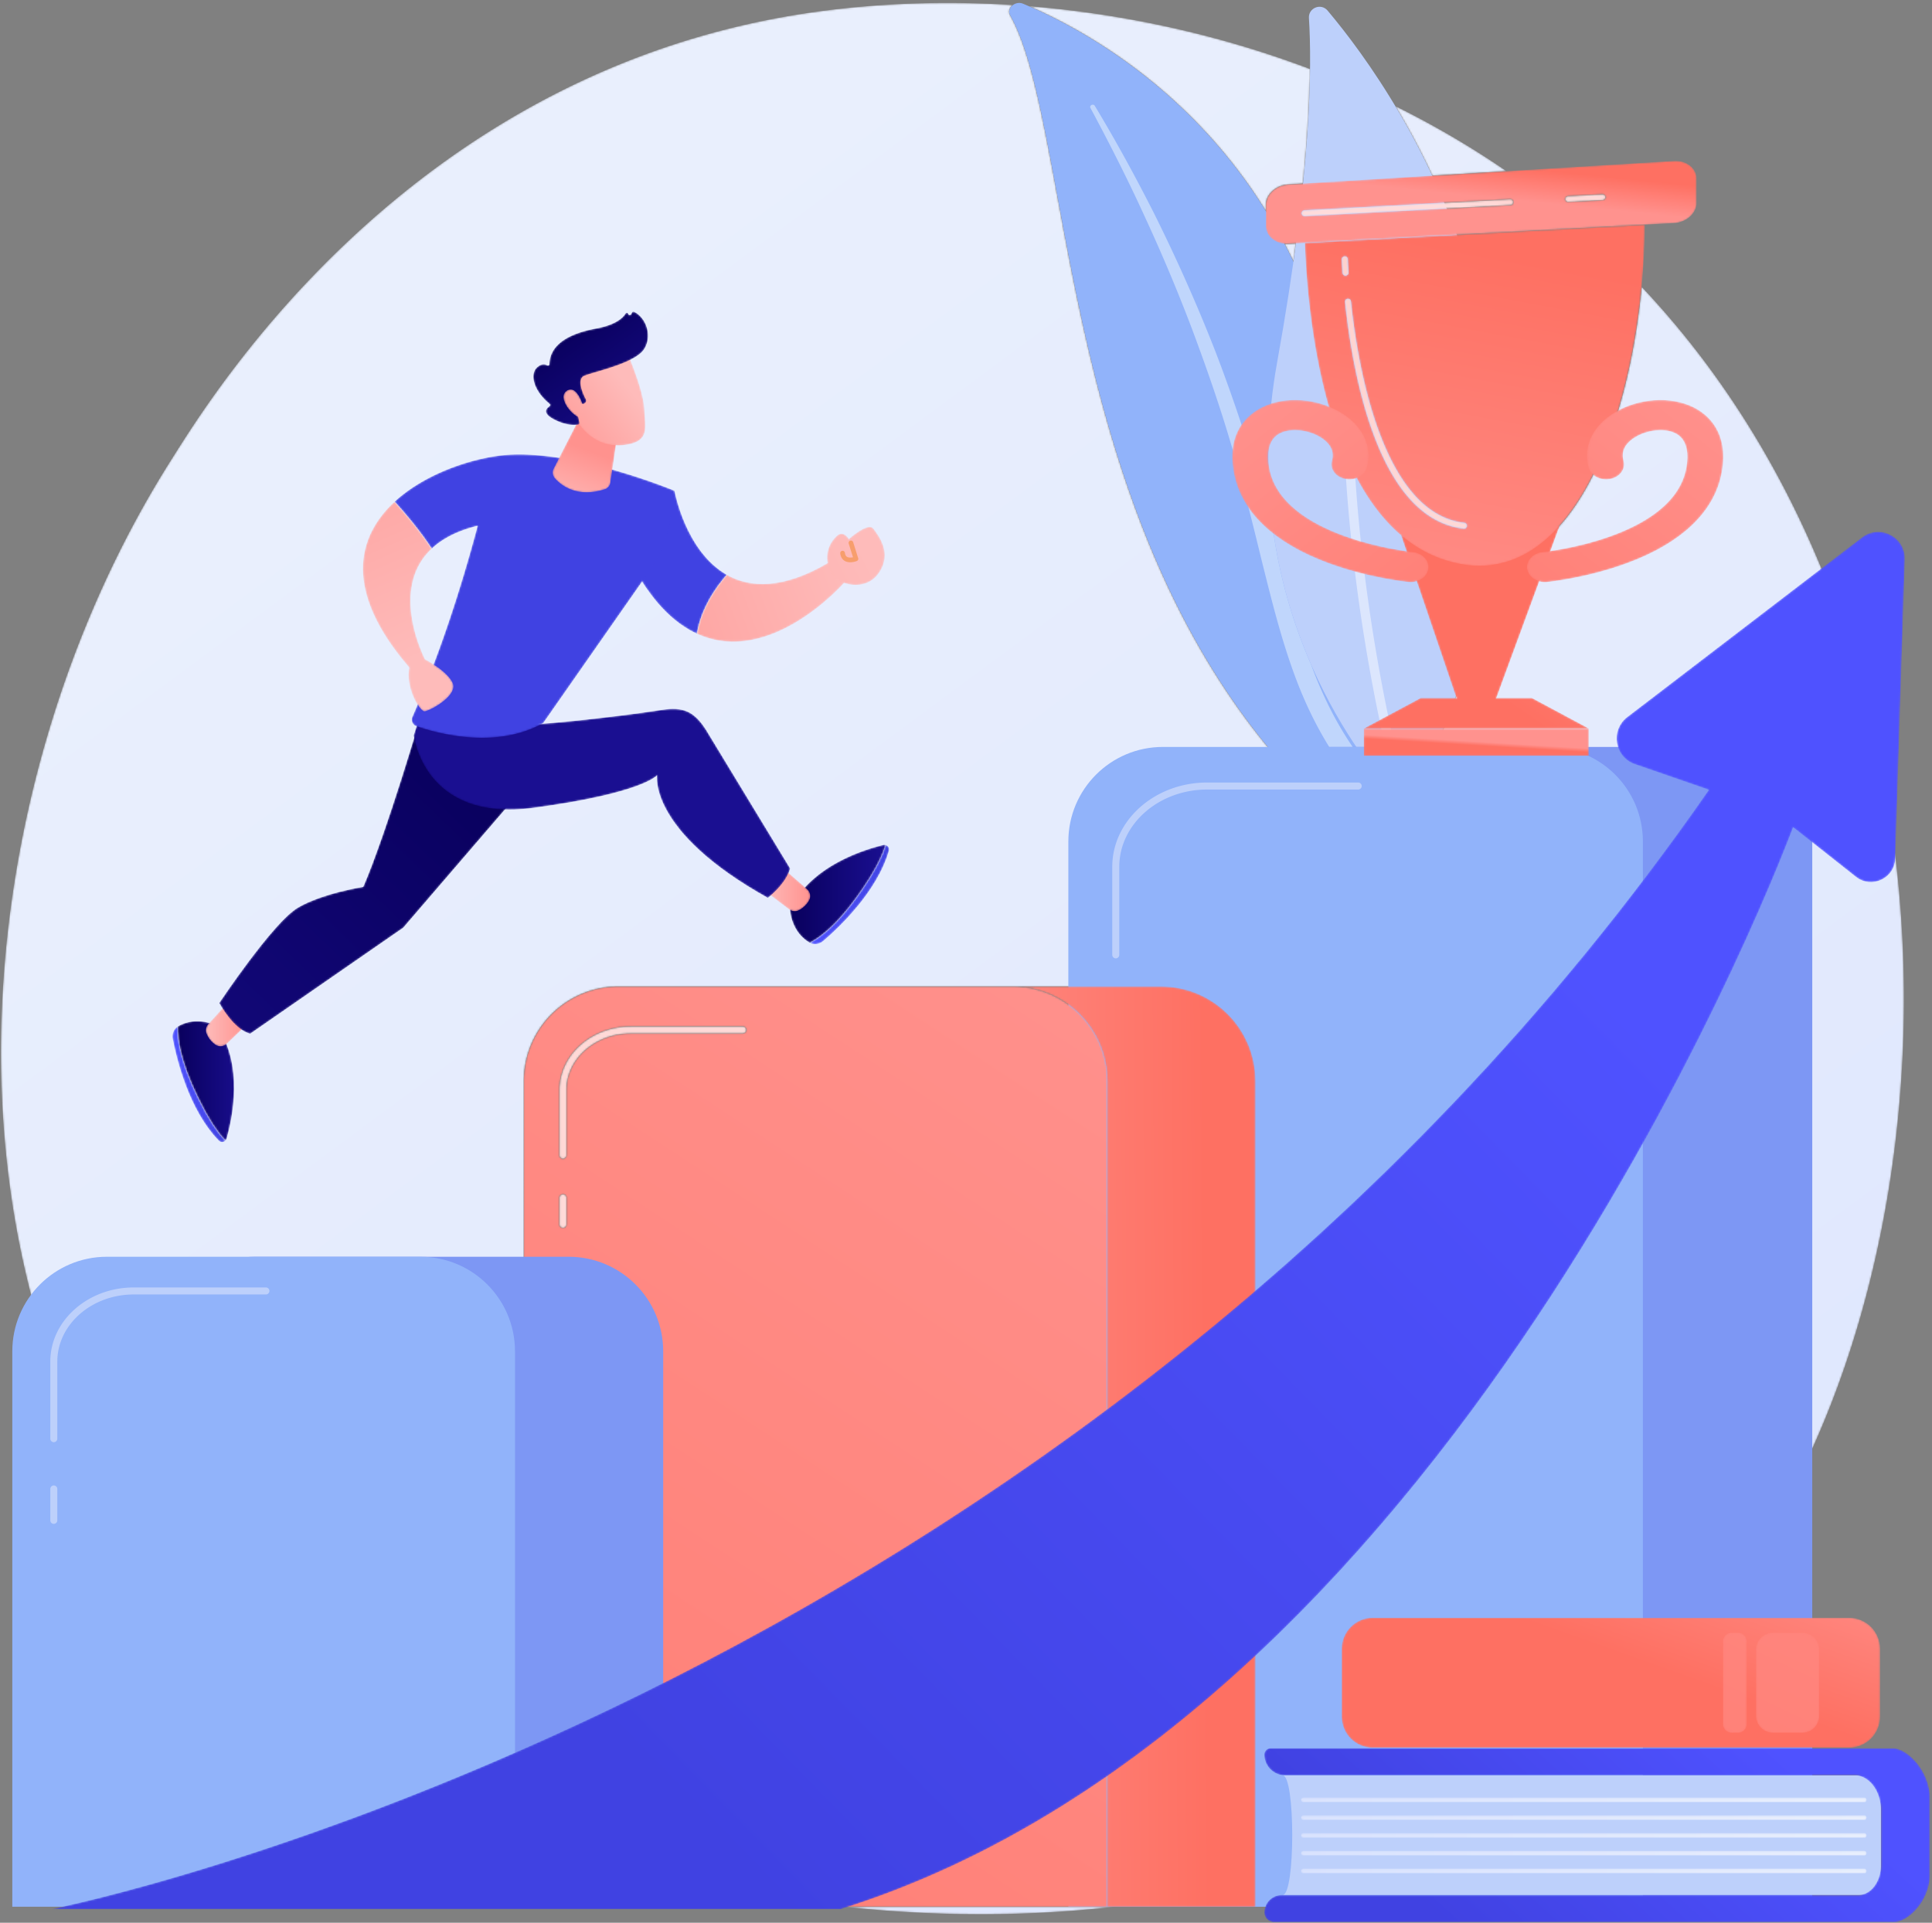 <svg viewBox="0 0 1101 1096" xmlns="http://www.w3.org/2000/svg" xmlns:xlink="http://www.w3.org/1999/xlink"><rect x="0" y="0" width="1101" height="1096" fill="#808080" stroke="none"/><defs><path d="M558.45.067a715.537 715.537 0 00-77.953 4.268h154.567C607.968 1.267 582.197.067 558.449.067M714.98 18.673v456.308c0 29.768-24.13 53.899-53.9 53.899H351.963c-29.767 0-53.899-24.132-53.899-53.899V46.683c-63.02 23.346-132.89 61.809-190.321 129.348C-45.892 356.703-21.97 641.347 97.2 829.24c21.796 34.373 136.942 225.133 370.971 255.72 23.228 3.04 47.11 4.573 71.296 4.573 12.359 0 24.815-.4 37.303-1.2-1.831-1.36-2.779-3.653-1.58-5.773 39.298-69.427 24.598-329.387 200.853-470.537 64.812-51.902 141.61-54.423 155.923-54.423 1.54 0 2.358.03 2.358.03-42.928 15.842-84.625 42.974-117.456 106.377 16.439 36.553 26.542 71.713 31.798 105.06 51.19 5.733 79.362 84.066 86.397 158.64 207.816-219.974 182.803-606.956 23.75-774.4-22.266-23.442-43.335-38.56-59.982-50.503-60.001-43.052-123.397-69.059-183.852-84.13m21.652 923.393a302.977 302.977 0 01-5.105 10.2c.457-.04.924-.067 1.396-.067.27 0 .542 0 .817.027l4.317.226c-.452-3.4-.925-6.853-1.425-10.386m-15.699 28.76c-42.829 69.16-103.08 102.906-135.072 116.853 53.858-4.32 108.332-16.133 160.24-35.8-.197-16.68-1.264-38.213-4.02-65.307l-8.348-.506c-7.04-.427-12.8-5.64-12.8-11.587v-3.653m94.826 20.226a435.885 435.885 0 01-21.086 39.694c21.91-10.827 43.131-23.2 63.368-37.12l-42.282-2.574" id="a"/><path d="M278.58.068h-84.453v470.647c0 29.768-24.132 53.898-53.899 53.898H.016 224.68c29.77 0 53.9-24.13 53.9-53.898V.068" id="d"/><path d="M332.527.068H.064v470.647c0 29.766 24.132 53.898 53.899 53.898h224.665c29.767 0 53.899-24.13 53.899-53.898V.068M22.355 406.171a2 2 0 01-2-2v-15.163a2 2 0 014 0v15.163a2 2 0 01-2 2m38.608 95.665c-22.394 0-40.608-16.217-40.608-36.152v-37.216a2 2 0 014 0v37.216c0 17.728 16.421 32.152 36.608 32.152h63.845a2 2 0 110 4H60.963" id="g"/><path d="M2.088.068a2 2 0 00-2 2v37.216c0 19.935 18.215 36.152 40.608 36.152h63.845a2 2 0 100-4H40.696c-20.187 0-36.608-14.424-36.608-32.152V2.068a2 2 0 00-2-2" id="j"/><path d="M2.088.075a2 2 0 00-2 2v15.162a2 2 0 004 0V2.075a2 2 0 00-2-2" id="m"/><path d="M25.653 81.6L.051 42.213C11.96 19 25.19 6.2 38.425.107 40.79 14.56 49.232 26.56 55.43 33.693 31.82 47.12 25.653 81.6 25.653 81.6z" id="p"/><path d="M75.22 45.293c-26.212-15.506-44.945-14.6-58.19-7.066C10.831 31.093 2.39 19.093.024 4.64 42.1-14.72 84.232 34 84.232 34L75.22 45.293z" id="s"/><path d="M2.513 6.147S-4.56 18.48 5.613 27.96c0 0 3.282 3.747 6.884-1.76 0 0 10.948 9.947 13.944 5.933 2.994-4 10.93-13.92 3.178-25.226C21.78-4.52 5.97.573 2.513 6.147z" id="v"/><path d="M3.156 65.968c-2.279-1.372-3.443-4.26-2.9-7.09C2.393 47.74 9.417 18.322 26.481.906c1.127-1.15 2.766-1.047 3.756-.01C25.917 5.4 20.56 13.092 14.296 26.16 4.672 46.244 2.889 58.63 3.156 65.968z" id="y"/><path d="M22.121 65.584S11.12 71.568.164 65.221l-.075-.053c-.266-7.337 1.516-19.724 11.14-39.808C17.493 12.292 22.851 4.599 27.171.097c.314.327.566.744.713 1.251 3.204 11.135 9.972 42.073-5.763 64.236z" id="B"/><path d="M22.012 11.157l-9.97-9.565C10.28-.1 7.576-.372 5.54.979 3.763 2.157 1.785 4.09.469 7.224a5.26 5.26 0 00.962 5.565l9.954 10.948c2.375 2.614 6.602 2.183 8.399-.858l3.112-5.264a5.246 5.246 0 00-.884-6.458z" id="E"/><path d="M.124.875c2.319-1.303 5.405-.888 7.596.982 8.625 7.362 30.728 28.008 37.433 51.45.443 1.548-.456 2.922-1.845 3.272-1.779-5.982-5.82-14.442-14.085-26.344C16.52 11.94 6.635 4.268.124.875z" id="H"/><path d="M.072 19.023S.308 6.5 11.239.113l.085-.038c6.51 3.393 16.397 11.065 29.099 29.36 8.265 11.902 12.306 20.362 14.085 26.344a3.01 3.01 0 01-1.441 0C41.803 53.06 11.563 43.655.072 19.023z" id="K"/><path d="M13.701 21.757l10.419-9.074c1.843-1.606 2.355-4.275 1.19-6.424-1.014-1.875-2.763-4.016-5.767-5.607a5.259 5.259 0 00-5.628.46L2.12 10.048c-2.816 2.133-2.764 6.381.106 8.444l4.962 3.57a5.249 5.249 0 006.512-.305z" id="N"/><path d="M115.61 183.48s-20.326-69.253-33.47-99.692c0 0-22.974-3.504-37.194-11.813C30.725 63.667.096 17.616.096 17.616S8.095 2.432 17.746.103l87.193 60.414 69.588 80.926-3.303 37.53-55.613 4.507z" id="Q"/><path d="M6.063 111.667L.115 92.707s5.44-49.727 68.122-41.343c62.682 8.384 70.559 18.617 70.559 18.617S133.355 38.227 201.895.047c0 0 10.418 7.865 12.71 16.794l-48.03 79.172c-6.682 10.374-12.876 13.107-25.076 11.2-26.975-4.213-77.483-9.706-85.127-8.4l-50.31 12.854z" id="T"/><path d="M65.819 161.493c-18.267-.933-47.142-9.613-65.794-26.786 5.734-6.334 14.555-16.627 21.13-26.787 5.876 5.52 14.313 10.107 26.192 13.053C37.079 82.6 24.943 46.04 10.153 12.053a3.981 3.981 0 012.319-5.36C23.916 2.707 57.667-6.788 84.735 8.507l60.014 85.933a73.498 73.498 0 0112.402 30.987l2.369 15.506s-53.9 22.574-93.701 20.56z" id="W"/><path d="M51.221 16.387c-2.609 5.746-11.538 11.133-15.801 13.44-3.707 7.653-18.505 42.026 3.868 63.026-6.575 10.16-15.396 20.454-21.13 26.787-21.518-19.813-29.398-50.933 8.34-94.52C24.439 14.4 31.16 1.893 34.796.147c1.673-.814 19.893 8.573 16.426 16.24z" id="Z"/><path d="M.017.053l16.688 3.6L.017.053z" id="ac"/><path d="M16.356 44.307L.676 13.627a5.085 5.085 0 01.733-5.707C5.207 3.693 14.173-3.173 29.771 1.747c1.72.546 2.957 2.053 3.218 3.84l4.083 27.866-20.716 10.854z" id="af"/><path d="M36.895 53.28s9.196-21.12 9.813-32.213c.619-11.08 3.007-18.28-9.813-20.52-12.82-2.227-23.62 4.16-29.472 15.2 0 0-9.168 17.026-7.111 24 2.056 6.96 36.583 13.533 36.583 13.533z" id="ai"/><path d="M28.337 11.96l.73.32c.93.413 1.326 1.52.86 2.413-1.808 3.494-5.332 11.507-.779 13.374 5.867 2.4 29.11 7.146 34.125 15.386 4.819 7.934.55 18.16-5.869 21.067a.88.88 0 01-1.156-.373l-.535-1.014c-.366-.693-1.389-.586-1.606.174a.866.866 0 01-1.57.213c-1.541-2.467-5.704-6.467-16.832-8.52-15.817-2.92-26.273-9.32-26.534-20.24-.015-.707-.755-1.08-1.347-.72-1.168.707-3.037 1.04-5.535-1.053-4.344-3.654-2.566-13.134 6.956-20.92.452-.374.448-1.08-.041-1.4-1.727-1.12-4.3-3.8 2.368-7.36C18.469-.387 23.619-.08 25.602.253c.494.08.811.547.705 1.04l-2.118 9.614a.871.871 0 00.852 1.053h3.296z" id="al"/><path d="M11.668 5.933S8.16 19.427 2.109 15.64C-3.94 11.853 5.251.52 10.113.013l1.555 5.92z" id="ao"/><path id="ar" d="M53.188.04H32.516l-32.5 95.6 90.337 5.48z"/><path d="M99.555.067c-6.183 0-12.686 1.026-19.5 3.213-23.152 7.4-39.624 25.84-51.336 48.52a175.877 175.877 0 00-6.092 13.147C4.583 108.293.86 161.307.127 184.067l193.632 10.413c-.044-11.507-.627-23.413-1.762-35.44C184.963 84.467 156.791 6.133 105.6.4a56.392 56.392 0 00-6.045-.333M24.648 152.24c-.055 0-.11 0-.164-.013a1.67 1.67 0 01-1.485-1.84c2.222-21.054 6.994-51.654 17.104-77.8C52.349 40.933 69.324 23.64 90.557 21.2l.194-.013a1.67 1.67 0 011.657 1.48 1.671 1.671 0 01-1.468 1.853c-46.868 5.387-60.803 90.067-64.619 126.227a1.683 1.683 0 01-1.673 1.493m-1.74 24.173h-.112a1.673 1.673 0 01-1.621-1.72c.004-.12.088-2.893.401-7.706a1.673 1.673 0 011.665-1.574l.111.014c.92.053 1.617.853 1.559 1.773-.31 4.747-.396 7.56-.398 7.587-.024.893-.676 1.626-1.605 1.626" id="au"/><path id="ax" d="M128.293.103H.077v15.564h128.216z"/><path id="aA" d="M128.293.067H.077l32.45 17.413h63.317z"/><path d="M11.99.067c-.473 0-.94.026-1.397.066C4.596.693 0 4.893 0 10.2v12.147c0 5.946 5.76 11.16 12.8 11.586l8.348.507 73.677 4.48 42.283 2.573 95.499 5.814c.31.013.617.026.921.026 6.613 0 11.879-4.373 11.879-10.053V23.4c0-5.933-5.763-11.107-12.808-11.493l-16.707-.894L22.26.6 17.124.32 12.807.093c-.275-.026-.547-.026-.818-.026m127.368 25.426h-.097L21.996 19.187a1.678 1.678 0 01-1.579-1.76 1.664 1.664 0 011.668-1.574h.091L139.44 22.16c.921.053 1.628.84 1.579 1.76a1.67 1.67 0 01-1.662 1.573m52.486 2.827h-.07l-19.629-1.053a1.676 1.676 0 01.09-3.347l.09.013 19.63 1.054c.92.053 1.626.84 1.578 1.76a1.678 1.678 0 01-1.69 1.573" id="aD"/><path d="M10.315.053C5.193.053.773 3.293.179 7.68-.463 12.4 3.56 16.653 9.16 17.2c1.068.107 74.824 7.893 81.816 48.267 1.18 6.8 1.05 15.693-6.27 19.413-6.04 3.053-15.931 2.08-23.003-2.267-4.02-2.48-8.42-6.813-6.55-13.413 1.311-4.627-2.075-9.267-7.565-10.36-5.485-1.107-10.998 1.747-12.308 6.36-3.392 11.973 1.976 23.667 14.36 31.293 13.76 8.467 32.514 9.747 45.608 3.12 7.654-3.88 19.902-13.8 15.948-36.626-3.91-22.574-22.758-40.654-54.505-52.294C33.895 2.333 12.392.2 11.488.107c-.395-.027-.787-.054-1.173-.054z" id="aG"/><path d="M101.684.053c5.123 0 9.541 3.24 10.137 7.627.639 4.72-3.382 8.973-8.984 9.52-1.068.107-74.825 7.893-81.817 48.267-1.179 6.8-1.048 15.693 6.27 19.413 6.042 3.053 15.933 2.08 23.003-2.267 4.022-2.48 8.422-6.813 6.55-13.413-1.31-4.627 2.077-9.267 7.565-10.36 5.488-1.107 10.999 1.747 12.31 6.36 3.391 11.973-1.978 23.667-14.362 31.293-13.759 8.467-32.513 9.747-45.607 3.12-7.653-3.88-19.902-13.8-15.948-36.626C4.712 40.413 23.56 22.333 55.307 10.693 78.104 2.333 99.607.2 100.509.107c.395-.027.787-.054 1.175-.054z" id="aJ"/><path d="M1.7.053A1.676 1.676 0 001.61 3.4l19.63 1.053h.07c.891 0 1.638-.68 1.689-1.573a1.678 1.678 0 00-1.579-1.76L1.79.067 1.7.053" id="aM"/><path d="M1.685.12C.804.12.065.8.017 1.693a1.678 1.678 0 001.579 1.76L118.86 9.76h.097a1.67 1.67 0 001.662-1.573 1.676 1.676 0 00-1.579-1.76L1.776.12h-.09" id="aP"/><path d="M67.817.12l-.193.013C46.391 2.573 29.416 19.867 17.169 51.52 7.06 77.667 2.288 108.267.065 129.32a1.67 1.67 0 001.486 1.84c.054.013.109.013.164.013.85 0 1.581-.64 1.673-1.493C7.204 93.52 21.138 8.84 68.007 3.453A1.671 1.671 0 0069.475 1.6 1.67 1.67 0 0067.817.12" id="aS"/><path d="M2.175.08C1.3.08.567.76.509 1.653.196 6.467.112 9.24.108 9.36a1.673 1.673 0 001.621 1.72h.112c.93 0 1.582-.733 1.606-1.627.001-.026.088-2.84.397-7.586A1.666 1.666 0 002.285.093L2.175.08" id="aV"/><path d="M351.44 32.596v31.23c0 11.011-6.747 19.935-15.053 19.935H11.912C5.376 83.761.077 89.06.077 95.596a3.595 3.595 0 003.598 3.596h354.618c8.134 0 21.054-12.787 21.054-28.559V27.015c0-14.871-12.534-26.922-20.214-26.922H5.54A5.456 5.456 0 00.077 5.547c0 5.509 4.464 9.972 9.97 9.972h328.5c7.12 0 12.893 7.646 12.893 17.077z" id="aY"/><path d="M321.04.027H1.35a1.332 1.332 0 100 2.666h319.69c.747 0 1.333-.597 1.333-1.333 0-.737-.586-1.333-1.333-1.333z" id="bb"/><path d="M321.04.03H1.35a1.333 1.333 0 100 2.667h319.69c.747 0 1.333-.597 1.333-1.333S321.787.031 321.04.031z" id="be"/><path d="M321.04.035H1.35a1.332 1.332 0 100 2.666h319.69c.747 0 1.333-.597 1.333-1.333 0-.737-.586-1.333-1.333-1.333z" id="bg"/><path d="M321.04.039H1.35a1.332 1.332 0 100 2.666h319.69c.747 0 1.333-.597 1.333-1.333 0-.737-.586-1.333-1.333-1.333z" id="bi"/><path d="M321.04.041H1.35a1.333 1.333 0 100 2.667h319.69c.747 0 1.333-.596 1.333-1.333 0-.736-.586-1.334-1.333-1.334z" id="bk"/><path d="M17.679.036H289.16c9.76 0 17.653 7.907 17.653 17.659v38.738c0 9.754-7.893 17.66-17.653 17.66H17.679C7.927 74.093.02 66.187.02 56.433V17.695C.02 7.943 7.927.036 17.679.036z" id="bm"/><path d="M9.76.013h16.733c5.334 0 9.654 4.324 9.654 9.658v37.721c0 5.333-4.32 9.656-9.654 9.656H9.76c-5.332 0-9.655-4.323-9.655-9.656V9.671C.105 4.337 4.428.013 9.76.013z" id="bp"/><path d="M4.972.013h3.739a4.895 4.895 0 014.893 4.894v47.248a4.894 4.894 0 01-4.893 4.893H4.972A4.893 4.893 0 01.08 52.155V4.907A4.894 4.894 0 014.972.013z" id="bs"/><path d="M.01 0s580.978 113.968 944.714 638.073l-42.143 14.588c-11.65 4.032-14.133 19.406-4.342 26.899L1032 781.973c10.16 7.774 24.773.254 24.381-12.52l-5.448-170.548c-.36-11.378-13.533-17.496-22.453-10.434l-35.76 28.269S807.248 112.003 449.915 0H.009z" id="bv"/><linearGradient x1="112.418%" y1="-29.515%" x2="23.849%" y2="80.995%" id="c"><stop stop-color="#DAE3FE" offset="0%"/><stop stop-color="#E9EFFD" offset="100%"/></linearGradient><linearGradient x1="24.363%" y1="49.659%" x2="90.256%" y2="50.536%" id="f"><stop stop-color="#FF928E" offset="0%"/><stop stop-color="#FE7062" offset="100%"/></linearGradient><linearGradient x1="80.224%" y1="119.222%" x2="-15.906%" y2="-112.405%" id="i"><stop stop-color="#FF928E" offset="0%"/><stop stop-color="#FE7062" offset="100%"/></linearGradient><linearGradient x1="372.068%" y1="157.268%" x2="-375.286%" y2="-650.787%" id="l"><stop stop-color="#FFDCDB" offset="0%"/><stop stop-color="#FFD1CD" offset="100%"/></linearGradient><linearGradient x1="479.27%" y1="1244.253%" x2="-387.359%" y2="-5096.145%" id="o"><stop stop-color="#FFDCDB" offset="0%"/><stop stop-color="#FFD1CD" offset="100%"/></linearGradient><linearGradient x1="213.288%" y1="540.363%" x2="133.237%" y2="298.217%" id="r"><stop stop-color="#4F52FF" offset="0%"/><stop stop-color="#4042E2" offset="100%"/></linearGradient><linearGradient x1="112.054%" y1="68.954%" x2="-116.38%" y2="9.553%" id="u"><stop stop-color="#FEBBBA" offset="0%"/><stop stop-color="#FF928E" offset="100%"/></linearGradient><linearGradient x1="63.967%" y1="54.693%" x2="-514.165%" y2="-227.377%" id="x"><stop stop-color="#FEBBBA" offset="0%"/><stop stop-color="#FF928E" offset="100%"/></linearGradient><linearGradient x1="-.005%" y1="49.999%" x2="100%" y2="49.999%" id="A"><stop stop-color="#4F52FF" offset="0%"/><stop stop-color="#4042E2" offset="100%"/></linearGradient><linearGradient x1="-.002%" y1="49.999%" x2="100%" y2="49.999%" id="D"><stop stop-color="#09005D" offset="0%"/><stop stop-color="#1A0F91" offset="100%"/></linearGradient><linearGradient x1="-.004%" y1="50%" x2="99.998%" y2="50%" id="G"><stop stop-color="#FEBBBA" offset="0%"/><stop stop-color="#FF928E" offset="100%"/></linearGradient><linearGradient x1="0%" y1="49.999%" x2="100.001%" y2="49.999%" id="J"><stop stop-color="#4F52FF" offset="0%"/><stop stop-color="#4042E2" offset="100%"/></linearGradient><linearGradient x1="0%" y1="50%" x2="99.997%" y2="50%" id="M"><stop stop-color="#09005D" offset="0%"/><stop stop-color="#1A0F91" offset="100%"/></linearGradient><linearGradient x1="-.001%" y1="50%" x2="99.998%" y2="50%" id="P"><stop stop-color="#FEBBBA" offset="0%"/><stop stop-color="#FF928E" offset="100%"/></linearGradient><linearGradient x1="83.104%" y1="89.604%" x2="-79.766%" y2="-88.163%" id="S"><stop stop-color="#09005D" offset="0%"/><stop stop-color="#1A0F91" offset="100%"/></linearGradient><linearGradient x1="260.956%" y1="105.915%" x2="93.125%" y2="61.76%" id="V"><stop stop-color="#09005D" offset="0%"/><stop stop-color="#1A0F91" offset="100%"/></linearGradient><linearGradient x1="171.739%" y1="333.041%" x2="113.045%" y2="210.864%" id="Y"><stop stop-color="#4F52FF" offset="0%"/><stop stop-color="#4042E2" offset="100%"/></linearGradient><linearGradient x1="57.28%" y1="24.39%" x2="15.982%" y2="193.651%" id="ab"><stop stop-color="#FEBBBA" offset="0%"/><stop stop-color="#FF928E" offset="100%"/></linearGradient><linearGradient x1="298.266%" y1="512.886%" x2="-37.304%" y2="-112.775%" id="ae"><stop stop-color="#CB236D" offset="0%"/><stop stop-color="#4C246D" offset="100%"/></linearGradient><linearGradient x1="34.359%" y1="-20.635%" x2="56.954%" y2="56.552%" id="ah"><stop stop-color="#FEBBBA" offset="0%"/><stop stop-color="#FF928E" offset="100%"/></linearGradient><linearGradient x1="75.37%" y1="65.021%" x2="-12.535%" y2="-10.628%" id="ak"><stop stop-color="#FEBBBA" offset="0%"/><stop stop-color="#FF928E" offset="100%"/></linearGradient><linearGradient x1="28.029%" y1="84.001%" x2="103.012%" y2="-11.415%" id="an"><stop stop-color="#09005D" offset="0%"/><stop stop-color="#1A0F91" offset="100%"/></linearGradient><linearGradient x1="162.556%" y1="168.539%" x2="-66.119%" y2="-78.289%" id="aq"><stop stop-color="#FEBBBA" offset="0%"/><stop stop-color="#FF928E" offset="100%"/></linearGradient><linearGradient x1="273.803%" y1="643.886%" x2="177.134%" y2="403.812%" id="at"><stop stop-color="#FF928E" offset="0%"/><stop stop-color="#FE7062" offset="100%"/></linearGradient><linearGradient x1="28.309%" y1="-25.657%" x2="50.167%" y2="92.305%" id="aw"><stop stop-color="#FF928E" offset="0%"/><stop stop-color="#FE7062" offset="100%"/></linearGradient><linearGradient x1="50.954%" y1="51.897%" x2="45.023%" y2="40.108%" id="az"><stop stop-color="#FF928E" offset="0%"/><stop stop-color="#FE7062" offset="100%"/></linearGradient><linearGradient x1="248.094%" y1="87.557%" x2="69.229%" y2="52.813%" id="aC"><stop stop-color="#FF928E" offset="0%"/><stop stop-color="#FE7062" offset="100%"/></linearGradient><linearGradient x1="52.805%" y1="55.267%" x2="69.105%" y2="86.242%" id="aF"><stop stop-color="#FF928E" offset="0%"/><stop stop-color="#FF867F" offset="34.581%"/><stop stop-color="#FE7062" offset="100%"/></linearGradient><linearGradient x1="99.801%" y1="102.881%" x2="-86.39%" y2="-113.281%" id="aI"><stop stop-color="#FF928E" offset="0%"/><stop stop-color="#FE7062" offset="100%"/></linearGradient><linearGradient x1=".199%" y1="102.88%" x2="186.388%" y2="-113.277%" id="aL"><stop stop-color="#FF928E" offset="0%"/><stop stop-color="#FE7062" offset="100%"/></linearGradient><linearGradient x1="-178.39%" y1="103.949%" x2="-4.25%" y2="433.073%" id="aO"><stop stop-color="#FFDCDB" offset="0%"/><stop stop-color="#FFD8D6" offset="34.581%"/><stop stop-color="#FFD1CD" offset="100%"/></linearGradient><linearGradient x1="90.52%" y1="54.648%" x2="123.686%" y2="80.804%" id="aR"><stop stop-color="#FFDCDB" offset="0%"/><stop stop-color="#FFD8D6" offset="34.581%"/><stop stop-color="#FFD1CD" offset="100%"/></linearGradient><linearGradient x1="48.746%" y1="-54.176%" x2="65.994%" y2="120.816%" id="aU"><stop stop-color="#FFDCDB" offset="0%"/><stop stop-color="#FFD1CD" offset="100%"/></linearGradient><linearGradient x1="147.545%" y1="-1956.606%" x2="279.429%" y2="128.242%" id="aX"><stop stop-color="#FFDCDB" offset="0%"/><stop stop-color="#FFD1CD" offset="100%"/></linearGradient><linearGradient x1="88.234%" y1="61.316%" x2="15.405%" y2="40.647%" id="ba"><stop stop-color="#4F52FF" offset="0%"/><stop stop-color="#4042E2" offset="100%"/></linearGradient><linearGradient x1="0%" y1="50%" x2="100.002%" y2="50%" id="bd"><stop stop-color="#DAE3FE" offset="0%"/><stop stop-color="#E9EFFD" offset="100%"/></linearGradient><linearGradient x1="61.169%" y1="57.549%" x2="132.886%" y2="106.022%" id="bo"><stop stop-color="#FE7062" offset="0%"/><stop stop-color="#FF928E" offset="100%"/></linearGradient><linearGradient x1="237.356%" y1="671.592%" x2="-191.054%" y2="-749.766%" id="br"><stop stop-color="#FF928E" offset="0%"/><stop stop-color="#FE7062" offset="100%"/></linearGradient><linearGradient x1="122.622%" y1="692.087%" x2="-38.133%" y2="-729.271%" id="bu"><stop stop-color="#FF928E" offset="0%"/><stop stop-color="#FE7062" offset="100%"/></linearGradient><linearGradient x1="85.14%" y1="64.969%" x2="23.514%" y2="21.067%" id="bx"><stop stop-color="#4F52FF" offset="0%"/><stop stop-color="#4042E2" offset="100%"/></linearGradient></defs><g fill="none" fill-rule="evenodd"><g transform="matrix(1 0 0 -1 .467 1091.2)"><mask id="b" fill="#fff"><use xlink:href="#a"/></mask><g mask="url(#b)" fill="url(#c)" fill-rule="nonzero"><path d="M558.45.067a715.537 715.537 0 00-77.953 4.268h154.567C607.968 1.267 582.197.067 558.449.067M714.98 18.673v456.308c0 29.768-24.13 53.899-53.9 53.899H351.963c-29.767 0-53.899-24.132-53.899-53.899V46.683c-63.02 23.346-132.89 61.809-190.321 129.348C-45.892 356.703-21.97 641.347 97.2 829.24c21.796 34.373 136.942 225.133 370.971 255.72 23.228 3.04 47.11 4.573 71.296 4.573 12.359 0 24.815-.4 37.303-1.2-1.831-1.36-2.779-3.653-1.58-5.773 39.298-69.427 24.598-329.387 200.853-470.537 64.812-51.902 141.61-54.423 155.923-54.423 1.54 0 2.358.03 2.358.03-42.928 15.842-84.625 42.974-117.456 106.377 16.439 36.553 26.542 71.713 31.798 105.06 51.19 5.733 79.362 84.066 86.397 158.64 207.816-219.974 182.803-606.956 23.75-774.4-22.266-23.442-43.335-38.56-59.982-50.503-60.001-43.052-123.397-69.059-183.852-84.13m21.652 923.393a302.977 302.977 0 01-5.105 10.2c.457-.04.924-.067 1.396-.067.27 0 .542 0 .817.027l4.317.226c-.452-3.4-.925-6.853-1.425-10.386m-15.699 28.76c-42.829 69.16-103.08 102.906-135.072 116.853 53.858-4.32 108.332-16.133 160.24-35.8-.197-16.68-1.264-38.213-4.02-65.307l-8.348-.506c-7.04-.427-12.8-5.64-12.8-11.587v-3.653m94.826 20.226a435.885 435.885 0 01-21.086 39.694c21.91-10.827 43.131-23.2 63.368-37.12l-42.282-2.574"/></g></g><path d="M575.657 8.64c-2.21-3.893 2.874-8.413 7.34-6.533 45.364 19.013 159.503 82.32 183.026 244.36 29.512 203.3 97.437 260.78 168.769 287.104 0 0-86.493 3.094-158.281-54.394C600.256 338.027 614.956 78.067 575.657 8.64" fill="#91B3FA" fill-rule="nonzero"/><path d="M897.852 527.95c-.543 0-1.09-.077-1.617-.24-24.575-7.627-47.976-18.286-68.784-31.929a248.56 248.56 0 01-29.166-22.536c-4.501-4.084-8.913-8.245-13.093-12.584-4.273-4.262-8.264-8.798-12.139-13.385-15.518-18.416-26.818-39.596-34.945-61.49-8.165-21.933-13.65-44.48-19.24-66.826-5.45-22.4-10.967-44.68-17.585-66.653-6.504-22.014-14.091-43.694-22.148-65.227a975.333 975.333 0 00-26.784-63.627c-9.56-20.973-20.022-41.586-30.962-61.973-.301-.573-.03-1.28.623-1.627.233-.12.485-.173.73-.173.457 0 .886.2 1.111.573 12.026 19.907 23.143 40.307 33.62 60.987a970.079 970.079 0 0128.788 63.227c2.199 5.346 4.346 10.72 6.458 16.106 2.05 5.4 4.114 10.814 6.056 16.254a832.467 832.467 0 0111.184 32.84c5.916 18.426 11.092 37.08 16.029 55.746 4.179 27.88 12.02 52.414 21.108 73.254.424 1.146.856 2.306 1.295 3.453 4.056 10.613 8.798 20.92 14.426 30.787 5.636 9.849 12.155 19.232 19.47 28.101 14.862 17.567 32.386 33.58 52.273 46.735 9.915 6.63 20.439 12.565 31.456 17.792 2.725 1.349 5.57 2.522 8.35 3.793 2.843 1.175 5.655 2.397 8.542 3.507 5.72 2.3 11.587 4.368 17.49 6.377l.018.005c2.49.851 3.619 3.363 2.524 5.676-.888 1.876-2.97 3.058-5.088 3.058" fill="#C0D6FC" fill-rule="nonzero"/><path d="M807.243 448.233c-3.103 6.086-11.411 7.024-15.862 1.844-24.553-28.589-86.672-115.704-63.544-243.73C747.367 98.24 747.684 37.76 745.925 10.293c-.373-5.813 6.886-8.72 10.635-4.266 41.356 49.12 163.093 221.72 50.683 442.206" fill="#BDD0FB" fill-rule="nonzero"/><path d="M796.868 447.424a2.67 2.67 0 01-2.57-1.959c-.32-1.157-22.98-84.705-28.138-187.878a175.878 175.878 0 006.092 13.146c6.285 96.254 26.885 172.216 27.188 173.315a2.664 2.664 0 01-2.572 3.376" fill="#DCE6FD" fill-rule="nonzero"/><path d="M1032.76 1086.865H705.35V479.668c0-29.767 24.13-53.899 53.898-53.899h219.617c29.768 0 53.895 24.132 53.895 53.899v607.197" fill="#7D97F4" fill-rule="nonzero"/><path d="M936.241 1086.865H608.825V479.668c0-29.767 24.132-53.899 53.899-53.899h219.617c29.768 0 53.9 24.132 53.9 53.899v607.197" fill="#91B3FA" fill-rule="nonzero"/><path d="M635.853 546.29a2 2 0 01-2-2v-50.18c0-26.497 24.251-48.053 54.06-48.053h86.091a2 2 0 010 4h-86.09c-27.603 0-50.06 19.762-50.06 44.052v50.182a2 2 0 01-2 2" fill="#BDD0FB" fill-rule="nonzero"/><path d="M635.853 599.5a2 2 0 01-2-2v-20.444a2 2 0 114 0V597.5a2 2 0 01-2 2" fill="#FFF" fill-rule="nonzero"/><g transform="matrix(1 0 0 -1 436.867 1086.933)"><mask id="e" fill="#fff"><use xlink:href="#d"/></mask><g mask="url(#e)" fill="url(#f)" fill-rule="nonzero"><path d="M278.58.068h-84.453v470.647c0 29.768-24.132 53.898-53.899 53.898H.016 224.68c29.77 0 53.9-24.13 53.9-53.898V.068"/></g></g><g transform="matrix(1 0 0 -1 298.467 1086.933)"><mask id="h" fill="#fff"><use xlink:href="#g"/></mask><g mask="url(#h)" fill="url(#i)" fill-rule="nonzero"><path d="M332.527.068H.064v470.647c0 29.766 24.132 53.898 53.899 53.898h224.665c29.767 0 53.899-24.13 53.899-53.898V.068M22.355 406.171a2 2 0 01-2-2v-15.163a2 2 0 014 0v15.163a2 2 0 01-2 2m38.608 95.665c-22.394 0-40.608-16.217-40.608-36.152v-37.216a2 2 0 014 0v37.216c0 17.728 16.421 32.152 36.608 32.152h63.845a2 2 0 110 4H60.963"/></g></g><g transform="matrix(1 0 0 -1 318.733 660.533)"><mask id="k" fill="#fff"><use xlink:href="#j"/></mask><g mask="url(#k)" fill="url(#l)" fill-rule="nonzero"><path d="M2.088.068a2 2 0 00-2 2v37.216c0 19.935 18.215 36.152 40.608 36.152h63.845a2 2 0 100-4H40.696c-20.187 0-36.608-14.424-36.608-32.152V2.068a2 2 0 00-2-2"/></g></g><g transform="matrix(1 0 0 -1 318.733 700)"><mask id="n" fill="#fff"><use xlink:href="#m"/></mask><g mask="url(#n)" fill="url(#o)" fill-rule="nonzero"><path d="M2.088.075a2 2 0 00-2 2v15.162a2 2 0 004 0V2.075a2 2 0 00-2-2"/></g></g><path d="M377.941 1086.865H91.467V770.276c0-29.768 24.13-53.899 53.898-53.899h178.676c29.77 0 53.9 24.131 53.9 53.899v316.59" fill="#7D97F4" fill-rule="nonzero"/><path d="M293.487 1086.865H7.012V770.276c0-29.768 24.132-53.899 53.899-53.899h178.678c29.767 0 53.898 24.131 53.898 53.899v316.59" fill="#91B3FA" fill-rule="nonzero"/><path d="M30.66 822.079a2 2 0 01-2-2V776.17c0-23.32 21.33-42.292 47.55-42.292h75.327a2 2 0 110 4H76.21c-24.012 0-43.549 17.177-43.549 38.292v43.908a2 2 0 01-2 2m-.001 46.557a2 2 0 01-2-2v-17.89a2 2 0 114 0v17.89a2 2 0 01-2 2" fill="#BDD0FB" fill-rule="nonzero"/><g transform="matrix(1 0 0 -1 358.733 361.333)"><mask id="q" fill="#fff"><use xlink:href="#p"/></mask><g mask="url(#q)" fill="url(#r)" fill-rule="nonzero"><path d="M25.653 81.6L.051 42.213C11.96 19 25.19 6.2 38.425.107 40.79 14.56 49.232 26.56 55.43 33.693 31.82 47.12 25.653 81.6 25.653 81.6"/></g></g><g transform="matrix(1 0 0 -1 397.133 365.867)"><mask id="t" fill="#fff"><use xlink:href="#s"/></mask><g mask="url(#t)" fill="url(#u)" fill-rule="nonzero"><path d="M75.22 45.293c-26.212-15.506-44.945-14.6-58.19-7.066C10.831 31.093 2.39 19.093.024 4.64 42.1-14.72 84.232 34 84.232 34L75.22 45.293"/></g></g><g transform="matrix(1 0 0 -1 471.267 333.467)"><mask id="w" fill="#fff"><use xlink:href="#v"/></mask><g mask="url(#w)" fill="url(#x)" fill-rule="nonzero"><path d="M2.513 6.147S-4.56 18.48 5.613 27.96c0 0 3.282 3.747 6.884-1.76 0 0 10.948 9.947 13.944 5.933 2.994-4 10.93-13.92 3.178-25.226C21.78-4.52 5.97.573 2.513 6.147"/></g></g><path d="M484.54 320.507c-1.053 0-2.181-.2-3.181-.787-.978-.587-2.206-1.787-2.52-4.253-.092-.72.425-1.4 1.154-1.494a1.341 1.341 0 011.492 1.16c.144 1.134.547 1.88 1.231 2.294.939.546 2.34.453 3.387.226l-2.462-7.813a1.334 1.334 0 012.544-.8l2.872 9.12a1.332 1.332 0 01-.784 1.64c-.266.107-1.882.707-3.733.707" fill="#F79E6D" fill-rule="nonzero"/><g transform="matrix(1 0 0 -1 98.2 651.067)"><mask id="z" fill="#fff"><use xlink:href="#y"/></mask><g mask="url(#z)" fill="url(#A)" fill-rule="nonzero"><path d="M3.156 65.968c-2.279-1.372-3.443-4.26-2.9-7.09C2.393 47.74 9.417 18.322 26.481.906c1.127-1.15 2.766-1.047 3.756-.01C25.917 5.4 20.56 13.092 14.296 26.16 4.672 46.244 2.889 58.63 3.156 65.968"/></g></g><g transform="matrix(1 0 0 -1 101.267 650.267)"><mask id="C" fill="#fff"><use xlink:href="#B"/></mask><g mask="url(#C)" fill="url(#D)" fill-rule="nonzero"><path d="M22.121 65.584S11.12 71.568.164 65.221l-.075-.053c-.266-7.337 1.516-19.724 11.14-39.808C17.493 12.292 22.851 4.599 27.171.097c.314.327.566.744.713 1.251 3.204 11.135 9.972 42.073-5.763 64.236"/></g></g><g transform="matrix(1 0 0 -1 117.267 596.533)"><mask id="F" fill="#fff"><use xlink:href="#E"/></mask><g mask="url(#F)" fill="url(#G)" fill-rule="nonzero"><path d="M22.012 11.157l-9.97-9.565C10.28-.1 7.576-.372 5.54.979 3.763 2.157 1.785 4.09.469 7.224a5.26 5.26 0 00.962 5.565l9.954 10.948c2.375 2.614 6.602 2.183 8.399-.858l3.112-5.264a5.246 5.246 0 00-.884-6.458"/></g></g><g transform="matrix(1 0 0 -1 461.4 538.267)"><mask id="I" fill="#fff"><use xlink:href="#H"/></mask><g mask="url(#I)" fill="url(#J)" fill-rule="nonzero"><path d="M.124.875c2.319-1.303 5.405-.888 7.596.982 8.625 7.362 30.728 28.008 37.433 51.45.443 1.548-.456 2.922-1.845 3.272-1.779-5.982-5.82-14.442-14.085-26.344C16.52 11.94 6.635 4.268.124.875"/></g></g><g transform="matrix(1 0 0 -1 450.2 537.467)"><mask id="L" fill="#fff"><use xlink:href="#K"/></mask><g mask="url(#L)" fill="url(#M)" fill-rule="nonzero"><path d="M.072 19.023S.308 6.5 11.239.113l.085-.038c6.51 3.393 16.397 11.065 29.099 29.36 8.265 11.902 12.306 20.362 14.085 26.344a3.01 3.01 0 01-1.441 0C41.803 53.06 11.563 43.655.072 19.023"/></g></g><g transform="matrix(1 0 0 -1 435.8 519.467)"><mask id="O" fill="#fff"><use xlink:href="#N"/></mask><g mask="url(#O)" fill="url(#P)" fill-rule="nonzero"><path d="M13.701 21.757l10.419-9.074c1.843-1.606 2.355-4.275 1.19-6.424-1.014-1.875-2.763-4.016-5.767-5.607a5.259 5.259 0 00-5.628.46L2.12 10.048c-2.816 2.133-2.764 6.381.106 8.444l4.962 3.57a5.249 5.249 0 006.512-.305"/></g></g><g transform="matrix(1 0 0 -1 124.867 589.333)"><mask id="R" fill="#fff"><use xlink:href="#Q"/></mask><g mask="url(#R)" fill="url(#S)" fill-rule="nonzero"><path d="M115.61 183.48s-20.326-69.253-33.47-99.692c0 0-22.974-3.504-37.194-11.813C30.725 63.667.096 17.616.096 17.616S8.095 2.432 17.746.103l87.193 60.414 69.588 80.926-3.303 37.53-55.613 4.507"/></g></g><g transform="matrix(1 0 0 -1 235.667 511.867)"><mask id="U" fill="#fff"><use xlink:href="#T"/></mask><g mask="url(#U)" fill="url(#V)" fill-rule="nonzero"><path d="M6.063 111.667L.115 92.707s5.44-49.727 68.122-41.343c62.682 8.384 70.559 18.617 70.559 18.617S133.355 38.227 201.895.047c0 0 10.418 7.865 12.71 16.794l-48.03 79.172c-6.682 10.374-12.876 13.107-25.076 11.2-26.975-4.213-77.483-9.706-85.127-8.4l-50.31 12.854"/></g></g><g transform="matrix(1 0 0 -1 224.867 420.667)"><mask id="X" fill="#fff"><use xlink:href="#W"/></mask><g mask="url(#X)" fill="url(#Y)" fill-rule="nonzero"><path d="M65.819 161.493c-18.267-.933-47.142-9.613-65.794-26.786 5.734-6.334 14.555-16.627 21.13-26.787 5.876 5.52 14.313 10.107 26.192 13.053C37.079 82.6 24.943 46.04 10.153 12.053a3.981 3.981 0 012.319-5.36C23.916 2.707 57.667-6.788 84.735 8.507l60.014 85.933a73.498 73.498 0 0112.402 30.987l2.369 15.506s-53.9 22.574-93.701 20.56"/></g></g><g transform="matrix(1 0 0 -1 206.733 405.6)"><mask id="aa" fill="#fff"><use xlink:href="#Z"/></mask><g mask="url(#aa)" fill="url(#ab)" fill-rule="nonzero"><path d="M51.221 16.387c-2.609 5.746-11.538 11.133-15.801 13.44-3.707 7.653-18.505 42.026 3.868 63.026-6.575 10.16-15.396 20.454-21.13 26.787-21.518-19.813-29.398-50.933 8.34-94.52C24.439 14.4 31.16 1.893 34.796.147c1.673-.814 19.893 8.573 16.426 16.24"/></g></g><g transform="matrix(1 0 0 -1 275.667 298.4)"><mask id="ad" fill="#fff"><use xlink:href="#ac"/></mask><g mask="url(#ad)" fill="url(#ae)" fill-rule="nonzero"><path d="M.017.053l16.688 3.6L.017.053"/></g></g><g transform="matrix(1 0 0 -1 314.867 280.667)"><mask id="ag" fill="#fff"><use xlink:href="#af"/></mask><g mask="url(#ag)" fill="url(#ah)" fill-rule="nonzero"><path d="M16.356 44.307L.676 13.627a5.085 5.085 0 01.733-5.707C5.207 3.693 14.173-3.173 29.771 1.747c1.72.546 2.957 2.053 3.218 3.84l4.083 27.866-20.716 10.854"/></g></g><g transform="matrix(1 0 0 -1 320.467 254)"><mask id="aj" fill="#fff"><use xlink:href="#ai"/></mask><g mask="url(#aj)" fill="url(#ak)" fill-rule="nonzero"><path d="M36.895 53.28s9.196-21.12 9.813-32.213c.619-11.08 3.007-18.28-9.813-20.52-12.82-2.227-23.62 4.16-29.472 15.2 0 0-9.168 17.026-7.111 24 2.056 6.96 36.583 13.533 36.583 13.533"/></g></g><g transform="matrix(1 0 0 -1 303.933 242.267)"><mask id="am" fill="#fff"><use xlink:href="#al"/></mask><g mask="url(#am)" fill="url(#an)" fill-rule="nonzero"><path d="M28.337 11.96l.73.32c.93.413 1.326 1.52.86 2.413-1.808 3.494-5.332 11.507-.779 13.374 5.867 2.4 29.11 7.146 34.125 15.386 4.819 7.934.55 18.16-5.869 21.067a.88.88 0 01-1.156-.373l-.535-1.014c-.366-.693-1.389-.586-1.606.174a.866.866 0 01-1.57.213c-1.541-2.467-5.704-6.467-16.832-8.52-15.817-2.92-26.273-9.32-26.534-20.24-.015-.707-.755-1.08-1.347-.72-1.168.707-3.037 1.04-5.535-1.053-4.344-3.654-2.566-13.134 6.956-20.92.452-.374.448-1.08-.041-1.4-1.727-1.12-4.3-3.8 2.368-7.36C18.469-.387 23.619-.08 25.602.253c.494.08.811.547.705 1.04l-2.118 9.614a.871.871 0 00.852 1.053h3.296"/></g></g><g transform="matrix(1 0 0 -1 321 238.267)"><mask id="ap" fill="#fff"><use xlink:href="#ao"/></mask><g mask="url(#ap)" fill="url(#aq)" fill-rule="nonzero"><path d="M11.668 5.933S8.16 19.427 2.109 15.64C-3.94 11.853 5.251.52 10.113.013l1.555 5.92"/></g></g><g transform="matrix(1 0 0 -1 798.467 400.8)"><mask id="as" fill="#fff"><use xlink:href="#ar"/></mask><g mask="url(#as)" fill="url(#at)" fill-rule="nonzero"><path d="M53.188.04H32.516l-32.5 95.6 90.337 5.48L53.188.04"/></g></g><g transform="matrix(1 0 0 -1 743.533 322.533)"><mask id="av" fill="#fff"><use xlink:href="#au"/></mask><g mask="url(#av)" fill="url(#aw)" fill-rule="nonzero"><path d="M99.555.067c-6.183 0-12.686 1.026-19.5 3.213-23.152 7.4-39.624 25.84-51.336 48.52a175.877 175.877 0 00-6.092 13.147C4.583 108.293.86 161.307.127 184.067l193.632 10.413c-.044-11.507-.627-23.413-1.762-35.44C184.963 84.467 156.791 6.133 105.6.4a56.392 56.392 0 00-6.045-.333M24.648 152.24c-.055 0-.11 0-.164-.013a1.67 1.67 0 01-1.485-1.84c2.222-21.054 6.994-51.654 17.104-77.8C52.349 40.933 69.324 23.64 90.557 21.2l.194-.013a1.67 1.67 0 011.657 1.48 1.671 1.671 0 01-1.468 1.853c-46.868 5.387-60.803 90.067-64.619 126.227a1.683 1.683 0 01-1.673 1.493m-1.74 24.173h-.112a1.673 1.673 0 01-1.621-1.72c.004-.12.088-2.893.401-7.706a1.673 1.673 0 011.665-1.574l.111.014c.92.053 1.617.853 1.559 1.773-.31 4.747-.396 7.56-.398 7.587-.024.893-.676 1.626-1.605 1.626"/></g></g><g transform="matrix(1 0 0 -1 777.133 430.933)"><mask id="ay" fill="#fff"><use xlink:href="#ax"/></mask><g mask="url(#ay)" fill="url(#az)" fill-rule="nonzero"><path d="M128.293.103H.077v15.564h128.216V.103"/></g></g><g transform="matrix(1 0 0 -1 777.133 415.333)"><mask id="aB" fill="#fff"><use xlink:href="#aA"/></mask><g mask="url(#aB)" fill="url(#aC)" fill-rule="nonzero"><path d="M128.293.067H.077l32.45 17.413h63.317L128.294.067"/></g></g><g transform="matrix(1 0 0 -1 721.4 139.067)"><mask id="aE" fill="#fff"><use xlink:href="#aD"/></mask><g mask="url(#aE)" fill="url(#aF)" fill-rule="nonzero"><path d="M11.99.067c-.473 0-.94.026-1.397.066C4.596.693 0 4.893 0 10.2v12.147c0 5.946 5.76 11.16 12.8 11.586l8.348.507 73.677 4.48 42.283 2.573 95.499 5.814c.31.013.617.026.921.026 6.613 0 11.879-4.373 11.879-10.053V23.4c0-5.933-5.763-11.107-12.808-11.493l-16.707-.894L22.26.6 17.124.32 12.807.093c-.275-.026-.547-.026-.818-.026m127.368 25.426h-.097L21.996 19.187a1.678 1.678 0 01-1.579-1.76 1.664 1.664 0 011.668-1.574h.091L139.44 22.16c.921.053 1.628.84 1.579 1.76a1.67 1.67 0 01-1.662 1.573m52.486 2.827h-.07l-19.629-1.053a1.676 1.676 0 01.09-3.347l.09.013 19.63 1.054c.92.053 1.626.84 1.578 1.76a1.678 1.678 0 01-1.69 1.573"/></g></g><g transform="matrix(1 0 0 -1 870.067 331.867)"><mask id="aH" fill="#fff"><use xlink:href="#aG"/></mask><g mask="url(#aH)" fill="url(#aI)" fill-rule="nonzero"><path d="M10.315.053C5.193.053.773 3.293.179 7.68-.463 12.4 3.56 16.653 9.16 17.2c1.068.107 74.824 7.893 81.816 48.267 1.18 6.8 1.05 15.693-6.27 19.413-6.04 3.053-15.931 2.08-23.003-2.267-4.02-2.48-8.42-6.813-6.55-13.413 1.311-4.627-2.075-9.267-7.565-10.36-5.485-1.107-10.998 1.747-12.308 6.36-3.392 11.973 1.976 23.667 14.36 31.293 13.76 8.467 32.514 9.747 45.608 3.12 7.654-3.88 19.902-13.8 15.948-36.626-3.91-22.574-22.758-40.654-54.505-52.294C33.895 2.333 12.392.2 11.488.107c-.395-.027-.787-.054-1.173-.054"/></g></g><g transform="matrix(1 0 0 -1 702.2 331.867)"><mask id="aK" fill="#fff"><use xlink:href="#aJ"/></mask><g mask="url(#aK)" fill="url(#aL)" fill-rule="nonzero"><path d="M101.684.053c5.123 0 9.541 3.24 10.137 7.627.639 4.72-3.382 8.973-8.984 9.52-1.068.107-74.825 7.893-81.817 48.267-1.179 6.8-1.048 15.693 6.27 19.413 6.042 3.053 15.933 2.08 23.003-2.267 4.022-2.48 8.422-6.813 6.55-13.413-1.31-4.627 2.077-9.267 7.565-10.36 5.488-1.107 10.999 1.747 12.31 6.36 3.391 11.973-1.978 23.667-14.362 31.293-13.759 8.467-32.513 9.747-45.607 3.12-7.653-3.88-19.902-13.8-15.948-36.626C4.712 40.413 23.56 22.333 55.307 10.693 78.104 2.333 99.607.2 100.509.107c.395-.027.787-.054 1.175-.054"/></g></g><g transform="matrix(1 0 0 -1 891.933 115.2)"><mask id="aN" fill="#fff"><use xlink:href="#aM"/></mask><g mask="url(#aN)" fill="url(#aO)" fill-rule="nonzero"><path d="M1.7.053A1.676 1.676 0 001.61 3.4l19.63 1.053h.07c.891 0 1.638-.68 1.689-1.573a1.678 1.678 0 00-1.579-1.76L1.79.067 1.7.053"/></g></g><g transform="matrix(1 0 0 -1 741.8 123.333)"><mask id="aQ" fill="#fff"><use xlink:href="#aP"/></mask><g mask="url(#aQ)" fill="url(#aR)" fill-rule="nonzero"><path d="M1.685.12C.804.12.065.8.017 1.693a1.678 1.678 0 001.579 1.76L118.86 9.76h.097a1.67 1.67 0 001.662-1.573 1.676 1.676 0 00-1.579-1.76L1.776.12h-.09"/></g></g><g transform="matrix(1 0 0 -1 766.467 301.467)"><mask id="aT" fill="#fff"><use xlink:href="#aS"/></mask><g mask="url(#aT)" fill="url(#aU)" fill-rule="nonzero"><path d="M67.817.12l-.193.013C46.391 2.573 29.416 19.867 17.169 51.52 7.06 77.667 2.288 108.267.065 129.32a1.67 1.67 0 001.486 1.84c.054.013.109.013.164.013.85 0 1.581-.64 1.673-1.493C7.204 93.52 21.138 8.84 68.007 3.453A1.671 1.671 0 0069.475 1.6 1.67 1.67 0 0067.817.12"/></g></g><g transform="matrix(1 0 0 -1 764.6 157.2)"><mask id="aW" fill="#fff"><use xlink:href="#aV"/></mask><g mask="url(#aW)" fill="url(#aX)" fill-rule="nonzero"><path d="M2.175.08C1.3.08.567.76.509 1.653.196 6.467.112 9.24.108 9.36a1.673 1.673 0 001.621 1.72h.112c.93 0 1.582-.733 1.606-1.627.001-.026.088-2.84.397-7.586A1.666 1.666 0 002.285.093L2.175.08"/></g></g><path d="M730.941 1080.215h340.966v-68.243H730.94c7.299 0 7.299 68.243 0 68.243" fill="#BDD0FB" fill-rule="nonzero"/><g transform="matrix(1 0 0 -1 720.467 1095.733)"><mask id="aZ" fill="#fff"><use xlink:href="#aY"/></mask><g mask="url(#aZ)" fill="url(#ba)" fill-rule="nonzero"><path d="M351.44 32.596v31.23c0 11.011-6.747 19.935-15.053 19.935H11.912C5.376 83.761.077 89.06.077 95.596a3.595 3.595 0 003.598 3.596h354.618c8.134 0 21.054-12.787 21.054-28.559V27.015c0-14.871-12.534-26.922-20.214-26.922H5.54A5.456 5.456 0 00.077 5.547c0 5.509 4.464 9.972 9.97 9.972h328.5c7.12 0 12.893 7.646 12.893 17.077"/></g></g><g transform="matrix(1 0 0 -1 741.4 1027.333)"><mask id="bc" fill="#fff"><use xlink:href="#bb"/></mask><g mask="url(#bc)" fill="url(#bd)" fill-rule="nonzero"><path d="M321.04.027H1.35a1.332 1.332 0 100 2.666h319.69c.747 0 1.333-.597 1.333-1.333 0-.737-.586-1.333-1.333-1.333"/></g></g><g transform="matrix(1 0 0 -1 741.4 1037.467)"><mask id="bf" fill="#fff"><use xlink:href="#be"/></mask><g mask="url(#bf)" fill="url(#bd)" fill-rule="nonzero"><path d="M321.04.03H1.35a1.333 1.333 0 100 2.667h319.69c.747 0 1.333-.597 1.333-1.333S321.787.031 321.04.031"/></g></g><g transform="matrix(1 0 0 -1 741.4 1047.6)"><mask id="bh" fill="#fff"><use xlink:href="#bg"/></mask><g mask="url(#bh)" fill="url(#bd)" fill-rule="nonzero"><path d="M321.04.035H1.35a1.332 1.332 0 100 2.666h319.69c.747 0 1.333-.597 1.333-1.333 0-.737-.586-1.333-1.333-1.333"/></g></g><g transform="matrix(1 0 0 -1 741.4 1057.733)"><mask id="bj" fill="#fff"><use xlink:href="#bi"/></mask><g mask="url(#bj)" fill="url(#bd)" fill-rule="nonzero"><path d="M321.04.039H1.35a1.332 1.332 0 100 2.666h319.69c.747 0 1.333-.597 1.333-1.333 0-.737-.586-1.333-1.333-1.333"/></g></g><g transform="matrix(1 0 0 -1 741.4 1067.867)"><mask id="bl" fill="#fff"><use xlink:href="#bk"/></mask><g mask="url(#bl)" fill="url(#bd)" fill-rule="nonzero"><path d="M321.04.041H1.35a1.333 1.333 0 100 2.667h319.69c.747 0 1.333-.596 1.333-1.333 0-.736-.586-1.334-1.333-1.334"/></g></g><g transform="matrix(1 0 0 -1 764.6 996.267)"><mask id="bn" fill="#fff"><use xlink:href="#bm"/></mask><g mask="url(#bn)" fill="url(#bo)" fill-rule="nonzero"><path d="M17.679.036H289.16c9.76 0 17.653 7.907 17.653 17.659v38.738c0 9.754-7.893 17.66-17.653 17.66H17.679C7.927 74.093.02 66.187.02 56.433V17.695C.02 7.943 7.927.036 17.679.036"/></g></g><g transform="matrix(1 0 0 -1 1000.6 987.733)"><mask id="bq" fill="#fff"><use xlink:href="#bp"/></mask><g mask="url(#bq)" fill="url(#br)" fill-rule="nonzero"><path d="M9.76.013h16.733c5.334 0 9.654 4.324 9.654 9.658v37.721c0 5.333-4.32 9.656-9.654 9.656H9.76c-5.332 0-9.655-4.323-9.655-9.656V9.671C.105 4.337 4.428.013 9.76.013"/></g></g><g transform="matrix(1 0 0 -1 981.8 987.733)"><mask id="bt" fill="#fff"><use xlink:href="#bs"/></mask><g mask="url(#bt)" fill="url(#bu)" fill-rule="nonzero"><path d="M4.972.013h3.739a4.895 4.895 0 014.893 4.894v47.248a4.894 4.894 0 01-4.893 4.893H4.972A4.893 4.893 0 01.08 52.155V4.907A4.894 4.894 0 014.972.013"/></g></g><g transform="matrix(1 0 0 -1 29.133 1088.267)"><mask id="bw" fill="#fff"><use xlink:href="#bv"/></mask><g mask="url(#bw)" fill="url(#bx)" fill-rule="nonzero"><path d="M.01 0s580.978 113.968 944.714 638.073l-42.143 14.588c-11.65 4.032-14.133 19.406-4.342 26.899L1032 781.973c10.16 7.774 24.773.254 24.381-12.52l-5.448-170.548c-.36-11.378-13.533-17.496-22.453-10.434l-35.76 28.269S807.248 112.003 449.915 0H.009"/></g></g></g></svg>
